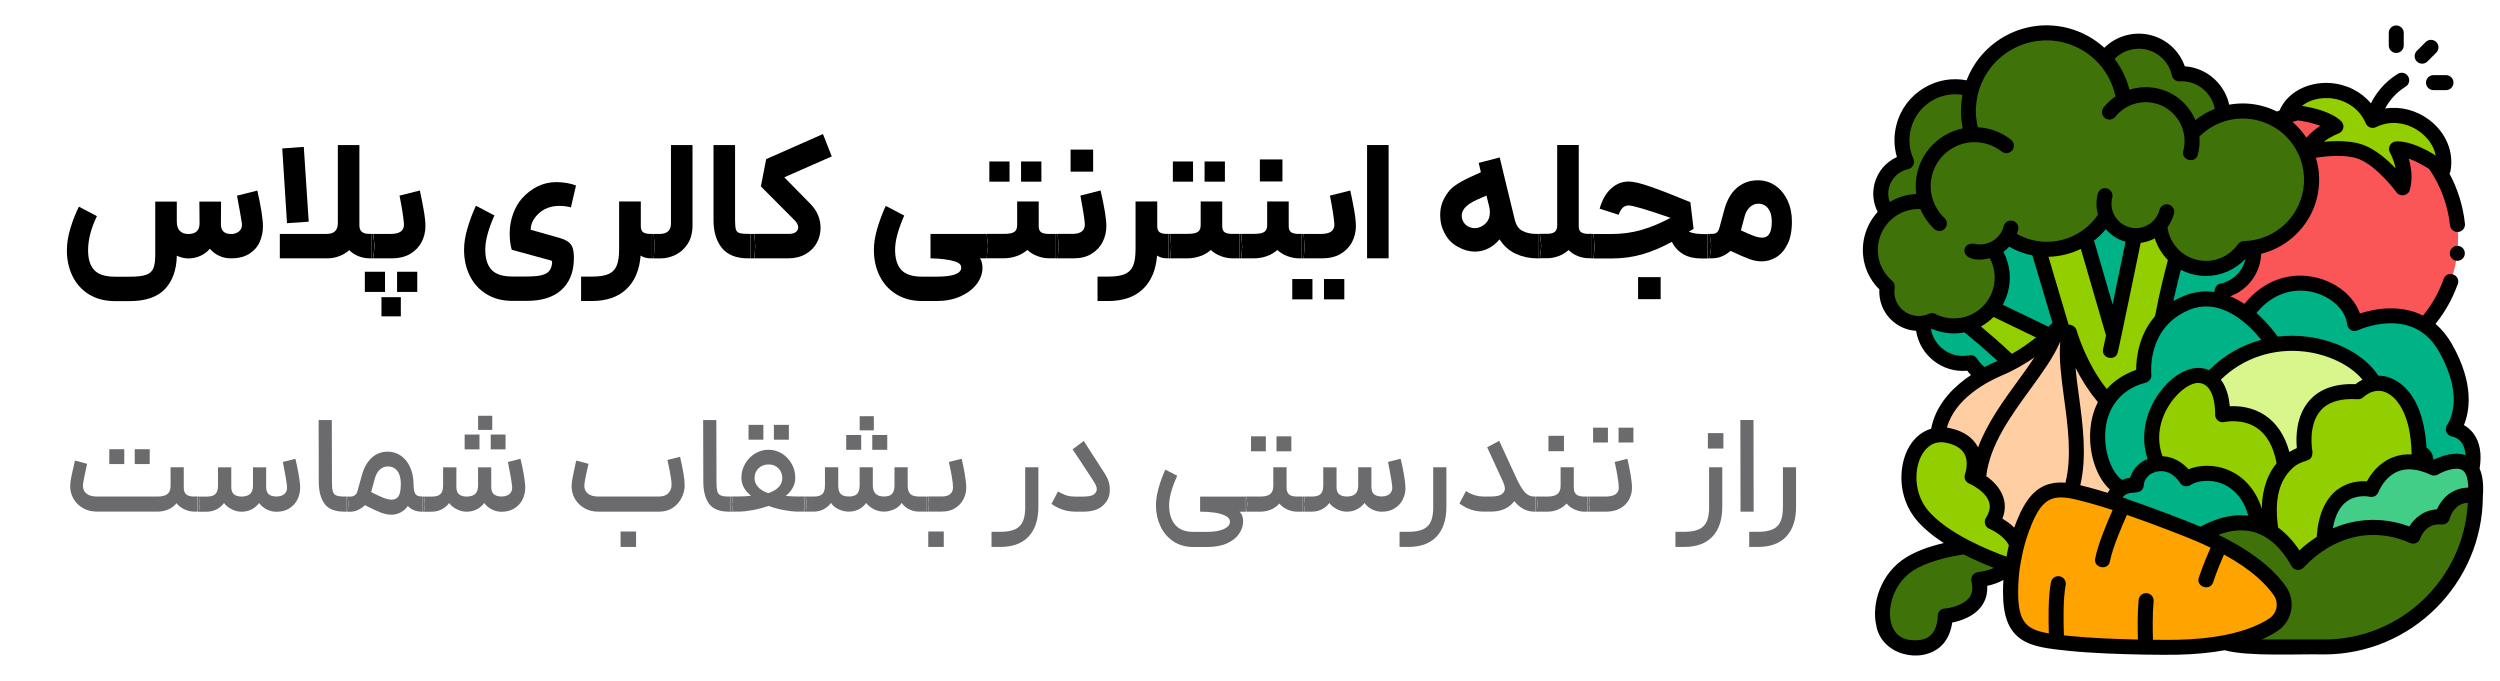 <?xml version="1.0" encoding="UTF-8"?>
<svg id="Layer_1" data-name="Layer 1" xmlns="http://www.w3.org/2000/svg" viewBox="0 0 514 140">
  <defs>
    <style>
      .cls-1 {
        fill: #3f730a;
      }

      .cls-1, .cls-2, .cls-3, .cls-4, .cls-5, .cls-6, .cls-7, .cls-8, .cls-9, .cls-10, .cls-11 {
        stroke-width: 0px;
      }

      .cls-2 {
        fill: #43ce87;
      }

      .cls-3 {
        fill: #ffa300;
      }

      .cls-5 {
        fill: #ffcea3;
      }

      .cls-6 {
        fill: none;
      }

      .cls-7 {
        fill: #93cf00;
      }

      .cls-8 {
        fill: #d8f68b;
      }

      .cls-9 {
        fill: #fb5657;
      }

      .cls-10 {
        fill: #6b6b6d;
      }

      .cls-11 {
        fill: #00b387;
      }
    </style>
  </defs>
  <g>
    <path class="cls-7" d="M395.24,105.97c5.16,6.1,16.91,10.03,18.51,10.54.18-1.23.35-1.95.35-1.95,0,0,.14-.97.55-2.52-1.03-3.12-5.03-4.73-5.03-4.73,3.8-6.01-4.17-9.3-4.17-9.3,0,0,2.65-6.83-4.91-8.46-7.56-1.63-10.84,9.87-5.29,16.42Z"/>
    <path class="cls-1" d="M404.02,112.43c-3.88.56-8.14,1.58-11.25,3.47-7.34,4.45-7.88,16.39-.19,17.25,7.69.86,7.35-6.46,7.35-6.46,0,0,8.6-.59,6.91-7.5,0,0,4.31-.26,6.27-2.89-1.59-.54-5.28-1.88-9.08-3.87h0Z"/>
    <path class="cls-7" d="M421.43,69.04l-11.93-5.76c-1.33,1.66-3.15,2.85-5.2,3.4,0,0,4.87,3.89,9.08,7.98,3.56-1.86,6.43-4.19,8.04-5.63h0Z"/>
    <path class="cls-11" d="M404.32,74.71c.29-.03.58-.07.87-.13.69,1.11,1.64,2.03,2.75,2.7.95-.53,1.91-1,2.85-1.41.03-.01.05-.02.07-.03.87-.36,1.72-.76,2.53-1.18-4.21-4.09-9.07-7.97-9.08-7.98-1.61.43-3.35.47-5.08.02-.71-.19-1.39-.45-2.02-.77-.58.26-1.2.44-1.84.53,0,.27,0,.54.03.82.41,4.51,4.4,7.83,8.91,7.42h0Z"/>
    <g>
      <path class="cls-7" d="M432.19,81.29c.33.42.66.85.98,1.3,1.48-2.41,3.92-4.4,7.61-5.39,0,0-.75-6.66,3.75-11.5,1.06-6.04,2.93-12.72,2.93-12.72-1.92-1.61-3.14-3.93-3.37-6.44-.05-.05-.1-.1-.15-.15-1.29,1.38-3.15,2.16-5.09,2.07h0s-2.54,12.52-4.25,20.5l-5.84-20.07h0c-2.78,1.86-6.21,2.74-9.7,2.28l5,16.84.09.02,1.3.33s1.95,7.1,6.68,12.87c.02.02.03.04.05.06h0Z"/>
      <g>
        <path class="cls-1" d="M395.94,41.56c-.61-1.86-.71-3.91-.18-5.95,1.2-4.58,5.22-7.68,9.72-7.89-.9-2.8-1.04-5.88-.25-8.94,2.24-8.58,11-13.72,19.58-11.48,6.47,1.69,10.98,7.09,11.85,13.33,2.05-1.1,4.49-1.46,6.92-.83,3.79.99,6.45,4.12,7.02,7.76,3.42-3.82,8.8-5.64,14.1-4.26,7.55,1.97,12.08,9.69,10.11,17.24-1.64,6.27-7.24,10.45-13.41,10.56-2.22,3.18-6.26,4.81-10.23,3.78-4.09-1.07-6.86-4.63-7.11-8.64-1.59,1.78-4.09,2.64-6.56,1.99-2.1-.55-3.69-2.05-4.44-3.92-3.13,5.3-9.49,8.12-15.74,6.49-1.7-.44-3.25-1.18-4.61-2.15-.44.72-1.02,1.35-1.68,1.84-.39.29-.82.54-1.27.74,1.69,2.32,2.36,5.35,1.58,8.35-1.38,5.31-6.81,8.49-12.12,7.11-.71-.19-1.39-.45-2.02-.77-1.32.6-2.85.77-4.37.38-3.3-.86-5.35-4.09-4.82-7.38-2.79-2.4-4.14-6.25-3.15-10.05,1.29-4.96,6.11-8.06,11.07-7.32h0Z"/>
        <path class="cls-1" d="M450.6,27.56c-.57-3.64-3.23-6.77-7.02-7.76-2.42-.63-4.87-.27-6.92.83-.44-3.17-1.83-6.13-3.93-8.49,1.98-2.85,5.59-4.3,9.13-3.38,3.21.84,5.51,3.4,6.17,6.43.86-.05,1.75.03,2.63.26,3.75.98,6.26,4.31,6.35,8-2.46.75-4.69,2.17-6.42,4.1h0Z"/>
        <path class="cls-1" d="M405.23,18.78c-.8,3.06-.65,6.14.25,8.94-4.5.21-8.52,3.31-9.72,7.89-.53,2.04-.43,4.09.18,5.95-2.92-.44-5.79.46-7.92,2.29-1.18-1.58-1.65-3.65-1.12-5.7.66-2.54,2.69-4.35,5.09-4.86-.97-2.19-1.24-4.72-.59-7.22,1.53-5.87,7.52-9.38,13.39-7.85.19.05.38.1.56.16-.04.13-.08.27-.12.4h0Z"/>
      </g>
      <path class="cls-3" d="M414.1,114.56s.44-3,1.99-6.9c3.43-8.6,7.37-7.57,15.35-5.28,6.66,1.91,17.08,5.94,20.64,7.45,10.04,4.26,14.6,8.67,16.67,11.71,1.55,2.27.95,5.37-1.33,6.9-3.06,2.05-8.93,4.44-19.83,4.66-3.87.08-15.04-.06-21.93-.77-8.27-.85-12.3-1.36-12.28-10.62,0-4.19.72-7.14.72-7.14h0Z"/>
      <path class="cls-1" d="M502.14,106.3c-4.63-.44-6.02,3.95-6.02,3.95-8.49-3.83-17.33-1.35-23.64,5.4h0c-7.29-12.92-17.86-6.92-19.89-5.6,1.41.61,2.72,1.23,3.92,1.84s0,0,0,0c7.01,3.59,10.51,7.1,12.25,9.65,1.55,2.27.95,5.37-1.33,6.9-1.96,1.32-5.1,2.78-9.98,3.71,2.18.52,4.46.83,6.8.88,0,0,0,0,0,0h0c.25,0,.5,0,.75,0h12.82c17.19,0,31.13-13.94,31.13-31.13-5.63-.85-6.81,4.39-6.81,4.39h0Z"/>
      <path class="cls-2" d="M496.12,110.25s1.39-4.39,6.02-3.95c0,0,1.17-5.24,6.81-4.39.9-11.3-8.51-5.64-8.51-5.64-9.64-4.57-12.88,4.39-12.88,4.39,0,0-9.25-2.32-9.75,10.65,0,0,0,0,0,0,5.51-3.27,12-3.9,18.3-1.06h0Z"/>
      <path class="cls-7" d="M472.48,115.64h0c1.63-1.74,3.43-3.2,5.35-4.33,0,0,0,0,0,0,.49-12.97,9.75-10.65,9.75-10.65,0,0,2.86-7.91,11.21-5.07.26-2.51-1.43-2.45-1.43-2.45,0,0,.14-8.77-4.27-12.62-4.41-3.85-8.22.04-8.22.04-13.7-.91-10.93,12.63-10.93,12.63,0,0-9.4,1.85-6.97,16.17,1.92,1.25,3.81,3.24,5.52,6.27h0Z"/>
      <path class="cls-7" d="M443.38,95.44c3.9-.69,6.12,3.04,6.12,3.04,3.31-2.31,13.08-1.98,14.74,9.59.9.3,1.81.72,2.71,1.31-1.25-7.37.63-11.43,2.76-13.65-1.97-13.08-12.74-10.44-12.74-10.44,0,0,.34-7.61-4.69-8.07-4.86-.44-12.7,8.94-8.92,17.63,0,0,0,.21.02.58h0Z"/>
      <path class="cls-8" d="M456.97,85.28s10.77-2.63,12.74,10.44c2-2.09,4.22-2.53,4.22-2.53,0,0-2.77-13.55,10.93-12.63,0,0,1.31-1.34,3.29-1.67-4.47-8.37-22.62-13.09-33.67-.84,0,0,0,0,0,0,2.72,2.08,2.5,7.23,2.5,7.23h0Z"/>
      <g>
        <path class="cls-11" d="M436.27,100.4c1.39-.83,2.95-.66,2.95-.66,0,0,.04-2.89,3.08-4.01.38-.14.74-.23,1.09-.29h0c-.02-.37-.02-.58-.02-.58-3.78-8.7,4.06-18.08,8.92-17.63.89.08,1.61.39,2.19.84,0,0,0,0,0,0,3.8-4.21,8.44-6.42,13.07-7.16s-7.9-12.68-17.94-8.62c-10.05,4.06-8.83,14.93-8.83,14.93-13.7,3.67-10.15,21.09-4.5,23.2h0Z"/>
        <path class="cls-11" d="M467.54,70.89c8.84-1.41,17.67,2.51,20.6,8h0c1.39-.23,3.11.04,4.93,1.63,4.41,3.85,4.27,12.62,4.27,12.62,0,0,1.69-.06,1.43,2.45.53.18,1.09.41,1.66.68,0,0,5.63-3.38,7.76.32,1.47-7.7-3.8-8.34-3.8-8.34,0,0,4.57-5.89-1.62-16.74-6.19-10.86-18.67-4.97-18.67-4.97-.81-7.61-14.71-13.19-22.3-1.9,3.55,2.74,5.74,6.26,5.74,6.26h0Z"/>
        <path class="cls-11" d="M452.58,110.05l-18.29-6.79c.92-3.94,4.92-3.52,4.92-3.52,0,0,.04-2.89,3.08-4.01,4.58-1.69,7.21,2.74,7.21,2.74,3.31-2.31,13.08-1.98,14.74,9.59,0,0-5.15-2.1-11.66,1.99h0Z"/>
      </g>
      <path class="cls-7" d="M487.81,24.76c7.16-3.55,15.9,2.74,14.5,10.14,0,0-5.66-4.42-9.59-4.29,0,0,2.37,4.06,1.24,8.05,0,0-4.23-5.81-8.56-7.42s-11.33.03-11.33.03c1.75-3.76,6.2-5.29,6.2-5.29-2.89-2.66-10.07-3.01-10.07-3.01,3.77-6.52,14.49-5.58,17.6,1.78h0Z"/>
      <path class="cls-11" d="M444.58,65.64c1.24-1.32,2.87-2.5,5.02-3.37,2.38-.96,4.65-.98,6.71-.45.16-.37.29-.76.4-1.16.07-.29.13-.57.18-.86,2.93-.63,5.41-2.85,6.22-5.95.25-.98.32-1.96.22-2.91-.64.1-1.28.16-1.94.17-2.22,3.18-6.26,4.81-10.23,3.78-1.44-.38-2.72-1.06-3.78-1.97.02.02.04.04.06.05,0,0-1.85,6.61-2.91,12.63.01,0,.03.02.05.03h0Z"/>
      <path class="cls-9" d="M461.8,64.63c7.59-11.29,21.49-5.71,22.3,1.9,0,0,0,0,.02,0,0,0,0,0,0,0,.01,0,.04-.02.06-.03,0,0,0,0,0,0,.03-.01.06-.03.11-.05,0,0,0,0,0,0,.04-.02.09-.04.15-.06,0,0,0,0,.01,0,.11-.05.25-.1.42-.16h0c2.17-.82,8.44-2.69,13.62.64,0,0,0,0,0,0,2.22-2.44,4.02-5.34,5.23-8.62,3.17-8.53,1.68-17.66-3.19-24.58-1.99-1.3-5.27-3.14-7.83-3.05,0,0,2.37,4.06,1.24,8.05,0,0-4.23-5.81-8.56-7.42s-11.33.03-11.33.03c1.75-3.76,6.2-5.29,6.2-5.29-1.88-1.73-5.57-2.48-7.92-2.8-1.47.37-2.91.87-4.29,1.48,5.46,3.07,8.4,9.54,6.74,15.89-1.46,5.61-6.1,9.54-11.48,10.39.1.95.03,1.93-.22,2.91-.81,3.1-3.29,5.32-6.22,5.95-.04.29-.1.57-.18.86-.1.4-.24.79-.4,1.16,2.05.53,3.9,1.59,5.49,2.81h0Z"/>
      <path class="cls-5" d="M415.06,110.59c.27-.88.61-1.87,1.03-2.93,3.43-8.6,7.37-7.57,15.35-5.28.89.26,1.85.55,2.85.87.33-1.41,1.06-2.26,1.86-2.77.01-.03.03-.07.04-.1-4.09-1.63-7.04-11.27-3.03-17.79-.32-.45-.65-.88-.98-1.3-.02-.02-.03-.04-.05-.06-4.73-5.77-6.68-12.87-6.68-12.87l-1.3-.33-1.3-.33s-5.09,5.32-11.99,8.15c-.03.01-.05.02-.07.03-5.03,2.16-10.61,6.15-12.05,11.87-.14.57-.26,1.13-.36,1.7.68-.09,1.4-.06,2.17.11,7.56,1.63,4.91,8.46,4.91,8.46,0,0,7.97,3.29,4.17,9.3,0,0,2.5,1.01,4.05,2.97l1.39.31h0Z"/>
      <path class="cls-11" d="M422.85,67.69s-.51.53-1.42,1.35l-11.93-5.76s0,0,0,0c.84-1.05,1.48-2.3,1.84-3.69.78-2.99.11-6.03-1.58-8.35.45-.2.87-.45,1.27-.74.66-.49,1.24-1.12,1.68-1.84,1.36.96,2.9,1.7,4.61,2.15.58.15,1.16.26,1.74.34h0l5,16.84-1.21-.31h0ZM438.84,48.46s-2.54,12.52-4.25,20.5l-5.84-20.07h0c1.73-1.16,3.22-2.71,4.31-4.55.75,1.87,2.34,3.37,4.44,3.92.45.12.9.18,1.34.2h0s0,0,0,0Z"/>
      <g>
        <path class="cls-4" d="M509.81,96.34c.48-2.99.07-5.39-1.22-7.16-.62-.85-1.35-1.41-2.01-1.78,1.12-2.7,2.24-8.41-2.47-16.67-.94-1.65-2.07-3.04-3.37-4.14,1.89-2.35,3.38-4.97,4.44-7.82,1.2-2.27-2.33-3.58-2.89-1.07-.98,2.63-2.36,5.04-4.12,7.18-2.08-1.05-4.46-1.55-7.1-1.48-2.38.07-4.48.6-5.87,1.06-1.21-3.42-4.6-6.31-8.85-7.36-5.62-1.39-11.08.62-14.89,5.38-.97-.64-1.95-1.16-2.94-1.56,2.99-1.09,5.26-3.55,6.08-6.69.18-.67.28-1.36.31-2.05,5.47-1.37,9.93-5.64,11.4-11.26.74-2.84.67-5.75-.16-8.49,2.22-.35,6.1-.74,8.72.23,3.83,1.42,7.81,6.82,7.85,6.88.71,1.03,2.43.72,2.73-.49.67-2.37.3-4.72-.23-6.45,1.46.52,2.99,1.37,4.22,2.15,2.36,3.44,3.84,7.43,4.28,11.56.08.79.75,1.38,1.53,1.38.05,0,.11,0,.17,0,.85-.09,1.46-.85,1.37-1.7-.38-3.6-1.47-7.11-3.18-10.3.1-.16.17-.34.21-.53.74-3.88-.92-7.9-4.33-10.48-2.7-2.05-5.98-2.86-9.11-2.37.78-1.45,2.09-3.19,4.22-4.5.73-.45.95-1.4.51-2.12-.45-.73-1.4-.95-2.12-.51-2.89,1.78-4.58,4.16-5.53,6.06-2.04-2.43-5.07-3.96-8.47-4.18-4.37-.25-8.69,1.83-10.31,5.65-.18.07-.36.15-.54.22-.97-.48-1.99-.87-3.06-1.15-2.26-.59-4.56-.66-6.76-.26-.8-3.63-3.59-6.62-7.28-7.59-.61-.16-1.23-.26-1.85-.3-1.1-3.14-3.67-5.54-6.94-6.39-3.46-.9-7.12.13-9.6,2.58-2.07-1.89-4.61-3.3-7.45-4.04-8.75-2.28-17.71,2.47-20.86,10.73-2.97-.57-6.01-.05-8.65,1.5-2.88,1.69-4.94,4.4-5.78,7.64-.58,2.22-.54,4.48.09,6.64-2.25,1.01-3.95,2.98-4.59,5.44-.52,1.99-.28,4.05.64,5.84-1.24,1.35-2.18,3.01-2.67,4.89-1.05,4.01.11,8.17,3.02,11.05-.22,3.82,2.26,7.28,6.05,8.27.49.13.99.2,1.5.24.78,5.03,5.37,8.67,10.51,8.2,0,0,0,0,0,0,.24.31.5.6.78.88-3.28,2.19-6.83,5.54-8.02,10.24-.07.26-.13.53-.18.8-1.8.54-3.36,1.77-4.46,3.61-2.29,3.81-2.55,10.43,1.48,15.19,1.49,1.76,3.46,3.33,5.58,4.71-3.1.72-5.67,1.69-7.67,2.91-5.33,3.23-7.18,9.59-6.23,13.93.96,6.13,9.16,8.17,13.32,4.36,1.59-1.49,2.13-3.51,2.31-4.85,1.66-.33,4.43-1.18,6.01-3.35.88-1.2,1.28-2.61,1.19-4.2.95-.2,2.17-.56,3.33-1.21-.05.75-.08,1.56-.08,2.42-.01,4.98,1.13,7.99,3.71,9.75,2.4,1.64,5.74,1.98,9.96,2.42,4.49.46,10.72.68,15.6.76,2.35.04,4.53.05,6.52.02,3.82-.08,7.05-.42,9.78-.92,4.87,1.35,15.31.73,20.42.86,18,0,32.64-14.63,32.67-32.61.18-2.33-.05-4.2-.68-5.61h0ZM501.04,104.72c-2.86.17-4.7,1.92-5.68,3.52-3.99-1.49-8.2-1.76-12.24-.78-1.18.29-2.35.68-3.49,1.17.44-2.57,1.37-4.41,2.8-5.49,2.11-1.61,4.74-1.01,4.76-1.01.76.19,1.55-.23,1.82-.97.01-.03,1.18-3.09,3.99-4.23,1.52-.62,3.3-.58,5.31.1,0,0,0,0,0,0,.48.16.97.36,1.47.6.47.22,1.01.19,1.46-.07,1.07-.64,3.7-1.71,5.01-.91.77.48,1.19,1.73,1.22,3.59-3.58.12-5.57,2.48-6.42,4.46h0ZM472.77,113.16c-1.31-1.96-2.78-3.53-4.39-4.7-.91-6.41.61-9.74,2.5-11.75,2.45-2.74,4.57-1.15,4.56-3.84-.01-.05-1.04-5.37,1.69-8.48,1.55-1.77,4.11-2.54,7.62-2.31.44.03.88-.14,1.2-.45,0,0,.78-.77,1.93-1.11,1.43-.43,2.8-.06,4.18,1.15,3.94,3.69,3.69,11.22,3.77,11.75-1.42-.07-2.77.15-4.04.67-2.79,1.15-4.4,3.47-5.15,4.87-1.44-.1-3.87.06-6.05,1.69-2.53,1.9-3.97,5.18-4.28,9.75-1.24.79-2.43,1.71-3.55,2.75h0ZM452.46,108.3c-2.65-1.12-9.17-3.66-15.09-5.68-.28-.23-.65-.23-.97-.33,1.13-1.54,2.81-.59,3.84-1.42.32-.29.51-.7.52-1.13,0-.02.05-1.84,2.07-2.59,3.24-1.19,5.14,1.75,5.35,2.08.22.37.58.63,1,.72.42.09.86,0,1.21-.24,1.13-.79,3.96-1.36,6.71-.17,1.81.79,4.04,2.55,5.15,6.48-4.27-.5-8.01,1.24-9.79,2.27h0ZM431.87,100.88c-1.49-.43-2.87-.82-4.16-1.12,1.39-5.96.51-12.49-.28-18.31-.27-2.01-.54-3.97-.7-5.81,1.06,2.08,2.44,4.39,4.2,6.54.02.02.03.05.05.06.11.14.23.29.34.44-.93,1.82-1.47,3.91-1.58,6.23-.23,4.77,1.46,9.41,4.04,11.72-.15.22-.3.45-.43.7-.51-.16-1.01-.31-1.49-.44h0ZM421.73,99.41c-3.04.67-5.22,3.03-7.07,7.66-.19.48-.37.95-.53,1.41-.81-.8-1.71-1.42-2.44-1.85.59-1.47.66-2.93.2-4.36-.63-1.98-2.17-3.43-3.52-4.38.74-6.44,5.12-12.46,9.01-17.8,2.48-3.41,4.86-6.67,6.21-9.85-.32,3.44.22,7.43.78,11.62.8,5.89,1.62,11.97.29,17.39-1.03-.08-2-.05-2.94.16h0ZM413.64,72.75c-2.33-2.21-4.73-4.27-6.36-5.63.97-.52,1.84-1.2,2.6-1.95l8.73,4.21c-1.33,1.06-3.03,2.28-4.97,3.38h0ZM411.96,51.74c.41-.3.78-.65,1.12-1.02,1.21.69,2.5,1.22,3.86,1.58.31.08.61.15.92.21l4.13,13.89c-.35.27-.24.23-.83.78l-9.39-4.53c.46-.83.82-1.73,1.07-2.67.73-2.78.38-5.69-.93-8.2.02-.01.03-.02.05-.03h0ZM432.97,47.12c1.05,1.25,2.44,2.14,4.04,2.58-.52,2.55-1.6,7.82-2.66,12.89l-3.82-13.12c.88-.69,1.7-1.47,2.43-2.35h0ZM427.82,51.17l5.18,17.82-.6,2.77c-.45,1.94,2.6,2.63,3.02.66.2-.92.44-1.99.69-3.16,0,0,0,0,0,0,1.38-6.47,3.33-16.01,4.01-19.33,1.01-.12,1.99-.43,2.9-.93.54,1.69,1.47,3.22,2.7,4.46-.53,1.99-1.79,6.86-2.64,11.54-1.42,1.63-2.48,3.58-3.13,5.8-.63,2.12-.75,4.05-.76,5.25-2.46.85-4.49,2.19-6.04,3.93-4.24-5.29-6.11-11.75-6.2-12.05-.17-.77-.94-1.12-1.66-1.24l-4.13-13.9c2.32-.05,4.6-.61,6.66-1.62h0ZM464.9,69.87c-4.01,1.08-7.69,3.2-10.71,6.23-.55-.23-1.13-.38-1.76-.44-2.73-.25-6.06,1.76-8.48,5.12-3.02,4.18-3.88,9.17-2.41,13.58-2.27.92-3.2,2.62-3.59,3.86-.53.07-1.1.21-1.67.44-1.89-1.25-3.66-5.29-3.45-9.61.18-4.57,2.76-8.98,8.35-10.38.73-.2,1.22-.9,1.14-1.66-.04-.4-.93-9.77,7.87-13.33,6.51-2.63,12.22,3.08,14.72,6.18h0ZM472.23,92.13c-.45.19-.97.45-1.53.8-.93-3.39-2.6-5.92-5-7.53-2.61-1.75-5.45-1.97-7.25-1.87-.07-.74-.2-1.63-.45-2.53-.32-1.16-.79-2.15-1.39-2.95,4.58-4.46,10.82-6.54,17.33-5.75,4.89.6,9.37,2.83,11.79,5.76-.55.28-1.03.6-1.44.92-4.21-.15-7.4.99-9.5,3.4-2.75,3.15-2.77,7.55-2.56,9.75h0ZM458.33,96.72c-3.1-1.35-6.24-1.12-8.38-.24-1.14-1.28-2.99-2.59-5.33-2.68-1.36-3.56-.7-7.71,1.83-11.21,1.74-2.41,4.08-4,5.7-3.85,3.49.32,3.29,6.4,3.28,6.46-.02.48.19.95.56,1.26s.87.42,1.34.31c.04,0,3.67-.83,6.68,1.21,2.06,1.4,3.43,3.84,4.06,7.26-1.5,1.81-2.97,4.75-3.04,9.34-1.22-3.74-3.53-6.48-6.7-7.86h0ZM475.61,60.09c3.78.94,6.64,3.65,6.96,6.59.05.5.34.94.78,1.18.44.24.96.26,1.41.05.03-.01,2.87-1.34,6.4-1.44,4.55-.13,8.01,1.81,10.27,5.78,5.54,9.71,1.89,14.83,1.75,15.03-.34.44-.43,1.03-.22,1.54s.68.87,1.23.94c.05,0,1.17.19,1.94,1.28.45.64.71,1.5.77,2.54-2.42-.83-5.2.28-6.52.94-.02,0-.04-.02-.06-.03-.11-1.07-.6-1.95-1.44-2.48-.12-2.65-.84-9.24-4.78-12.68-1.77-1.54-3.53-2.09-5.11-2.09-2.71-4.14-8.33-7.25-14.66-8.02-2.04-.25-4.07-.25-6.03-.01-.77-1.08-2.29-3.03-4.37-4.86,3.04-3.76,7.33-5.35,11.7-4.27h0ZM456.56,58.28c-.85.16-1.21.96-1.29,1.75-2.11-.29-4.2-.03-6.25.8-.77.31-1.49.67-2.18,1.07.55-2.52,1.13-4.86,1.54-6.45.75.39,1.55.71,2.39.93.92.24,1.85.36,2.77.36,3.05,0,6.01-1.27,8.12-3.52-.02.08-.03.16-.05.24-.64,2.45-2.58,4.3-5.05,4.83h0ZM474.19,28.3c-.81-1.22-1.76-2.3-2.85-3.23.37-.12.75-.23,1.12-.32,1.44.21,3.16.56,4.6,1.12-.93.59-1.97,1.39-2.87,2.43h0ZM478.81,20.16c2.68.17,6.08,1.62,7.59,5.19.17.39.49.7.88.85.4.15.84.13,1.22-.06,3.47-1.72,6.99-.6,9.13,1.03,1.7,1.29,2.79,2.98,3.15,4.8-2.18-1.36-5.4-3-8.11-2.9-.54.02-1.04.32-1.3.8-.26.48-.26,1.06.02,1.53.01.02.79,1.4,1.15,3.22-1.73-1.81-4.12-3.89-6.6-4.81-1.62-.6-3.53-.8-5.36-.8-.97,0-1.92.06-2.79.14,1.47-1.15,2.96-1.68,2.98-1.69.51-.18.9-.61,1.01-1.14s-.06-1.08-.47-1.45c-2.01-1.85-5.5-2.71-8.04-3.1,1.46-1.14,3.39-1.71,5.52-1.58h0ZM441.48,10.24c2.55.67,4.49,2.68,5.05,5.27.16.74.84,1.26,1.6,1.21.73-.04,1.45.03,2.15.21,2.62.68,4.59,2.85,5.08,5.45-1.42.56-2.76,1.34-3.98,2.31-1.3-3.06-3.95-5.51-7.4-6.41-2.07-.54-4.2-.46-6.16.17-.59-2.34-1.65-4.49-3.07-6.34,1.72-1.76,4.3-2.51,6.74-1.87h0ZM388.39,38.52c.5-1.9,2-3.33,3.92-3.74.45-.1.84-.39,1.05-.81.21-.41.22-.9.04-1.33-.88-1.97-1.05-4.11-.51-6.2.64-2.44,2.18-4.48,4.36-5.76,1.9-1.12,4.09-1.52,6.24-1.18-.44,2.29-.42,4.63.05,6.9-4.37.91-8.08,4.2-9.28,8.8-.41,1.56-.49,3.15-.28,4.69-1.97.08-3.84.67-5.46,1.65-.34-.96-.4-2.01-.13-3.03h0ZM389.54,59.16c.09-.53-.11-1.07-.52-1.42-2.46-2.11-3.48-5.36-2.66-8.49.44-1.67,1.35-3.11,2.56-4.18,0,0,0,0,.01,0,.06-.04.11-.09.16-.14,1.57-1.31,3.6-2.04,5.74-1.95.65,1.52,1.6,2.92,2.85,4.1.3.28.68.42,1.06.42.41,0,.82-.16,1.12-.49.58-.62.56-1.6-.07-2.18-2.41-2.27-3.38-5.66-2.55-8.85.61-2.33,2.09-4.29,4.17-5.51s4.51-1.56,6.84-.95c1.22.32,2.33.87,3.31,1.64.67.53,1.64.41,2.17-.26s.41-1.64-.26-2.17c-1.31-1.04-2.81-1.78-4.44-2.2-.8-.21-1.6-.33-2.39-.37-.55-2.3-.53-4.71.07-7.01,2.02-7.74,9.96-12.39,17.7-10.38,2.79.73,5.22,2.23,7.07,4.27.05.07.12.14.18.2,1.62,1.84,2.76,4.1,3.28,6.59-.91.61-1.73,1.37-2.44,2.25-.53.67-.42,1.64.24,2.17.67.53,1.64.42,2.17-.24,1.97-2.46,5.21-3.54,8.26-2.74,4.26,1.11,6.83,5.49,5.72,9.75-.53,1.93,2.5,2.73,2.99.78.33-1.25.42-2.5.32-3.72,1.46-1.47,3.23-2.53,5.14-3.13.07-.02.15-.04.22-.07,2.15-.63,4.47-.69,6.74-.1,3.25.85,5.98,2.91,7.68,5.82,1.7,2.9,2.17,6.29,1.32,9.55-1.42,5.44-6.33,9.31-11.95,9.41-.49,0-.96.25-1.24.66-1.9,2.73-5.35,4.01-8.58,3.16-3.16-.82-5.47-3.46-5.9-6.66.61-.82,1.07-1.77,1.34-2.79.22-.83-.28-1.67-1.1-1.88-.82-.21-1.67.28-1.88,1.1-.34,1.3-1.16,2.38-2.32,3.06-1.15.68-2.5.86-3.8.53-1.3-.34-2.38-1.16-3.06-2.32-.68-1.16-.86-2.51-.53-3.8.22-.83-.28-1.67-1.1-1.88-.82-.22-1.67.28-1.88,1.1-.37,1.42-.35,2.89.05,4.27-2.95,4.42-8.46,6.55-13.65,5.2-1.06-.28-2.07-.69-3.02-1.22.1-.26.19-.53.26-.81.22-.83-.28-1.67-1.1-1.88-.82-.21-1.67.28-1.88,1.1-.29,1.12-.93,2.07-1.86,2.76-1.21.9-2.78,1.22-4.26.83-2.99-.3-3.04,4.5,3.26,3,1.01,1.86,1.28,4.03.74,6.1-.3,1.14-.82,2.18-1.52,3.07-.02.03-.05.06-.07.09-.63.78-1.4,1.44-2.28,1.96-.63.37-1.3.65-1.98.84-.05.01-.1.03-.16.04-1.37.36-2.81.36-4.22,0-.58-.15-1.16-.37-1.7-.65-.42-.21-.91-.22-1.34-.03-1.06.48-2.21.58-3.34.29-2.52-.66-4.1-3.08-3.68-5.64h0ZM406.49,73.75c-.34-.55-.98-.82-1.61-.7-.24.05-.47.08-.7.1-3.49.32-6.59-2.12-7.17-5.51.05-.02.1-.03.14-.04,2.12.92,4.51,1.19,6.77.74,1.18.96,3.97,3.28,6.77,5.87-.89.38-1.6.69-2.66,1.24-.61-.48-1.13-1.06-1.54-1.71h0ZM411.39,77.28l.07-.03c2.57-1.06,4.88-2.43,6.81-3.76-1.02,1.55-2.18,3.15-3.37,4.78-3.03,4.16-6.35,8.72-8.21,13.72-.02-.05-.04-.09-.07-.14-1.05-1.95-2.98-3.24-5.74-3.83-.2-.04-.39-.08-.59-.1,1.63-5.99,8.3-9.43,11.11-10.64h0ZM396.42,104.96c-2.99-3.53-2.95-8.67-1.19-11.6.82-1.37,2.35-2.88,4.98-2.31,1.83.39,3.06,1.16,3.67,2.26.99,1.81.14,4.12.13,4.13-.3.78.08,1.66.85,1.98.26.11.64.3,1.06.55.02.01.04.02.05.03,1.12.68,2.54,1.81,2.98,3.21.32,1,.11,2.07-.65,3.26-.24.39-.3.86-.16,1.3.14.44.47.79.89.96.03.01,3,1.26,3.99,3.4-.28,1.12-.41,1.89-.45,2.12-.01.04-.03.11-.04.2-1.81-.65-4.75-1.81-7.75-3.37-.04-.02-.08-.04-.12-.06-3.09-1.62-6.24-3.68-8.25-6.06h0ZM406.74,117.63c-.46.03-.88.26-1.15.62-.27.37-.37.84-.26,1.28.33,1.37.2,2.44-.42,3.29-1.21,1.66-4.09,2.22-5.09,2.29-.83.06-1.47.77-1.44,1.6,0,.02.07,2.49-1.44,3.89-.92.86-2.34,1.19-4.2.98-2.67-.3-3.65-2.21-3.99-3.77-.74-3.34.86-8.23,4.81-10.63,2.39-1.45,5.81-2.52,10.17-3.19,2.27,1.16,4.47,2.1,6.22,2.77-1.24.58-2.61.8-3.24.84h0ZM447.56,131.54c-1.05.02-2.8.03-4.91,0-.06-1.85-.12-5.16.13-7.91.08-.85-.55-1.6-1.4-1.68-.85-.08-1.6.55-1.68,1.4-.26,2.86-.21,6.19-.14,8.14-4.51-.1-9.81-.31-13.74-.71-.52-.05-1.01-.1-1.48-.15-.09-2.38-.2-7.47.36-10.33.16-.84-.39-1.65-1.22-1.81-.84-.16-1.65.39-1.81,1.22-.58,2.98-.52,7.85-.43,10.51-4.64-.77-6.32-2.3-6.31-8.53,0-3.94.67-6.76.68-6.79.01-.04.02-.09.03-.14,0-.03.44-2.89,1.9-6.55,2.09-5.24,4.03-6.38,7.79-5.8,2.58.44,6.12,1.53,9.03,2.45-1.08,2.42-3.01,6.96-3.59,9.97-.41,1.96,2.67,2.56,3.03.59.54-2.8,2.5-7.35,3.5-9.56,5.75,1.99,11.86,4.39,14.19,5.38,1.01.43,2.07.91,3,1.36-.62,1.4-1.59,3.69-2.41,6.15-.66,1.88,2.31,2.89,2.93.98.75-2.23,1.64-4.37,2.24-5.72,5.82,3.19,8.76,6.22,10.25,8.39.51.76.7,1.67.53,2.56-.17.9-.69,1.67-1.45,2.18-1.8,1.2-4.72,2.57-9.35,3.46-.03,0-.06.01-.09.02-2.61.5-5.77.84-9.57.92h0ZM477.82,131.48h-12.81c1.34-.59,2.42-1.19,3.28-1.77,1.45-.97,2.43-2.45,2.76-4.16s-.03-3.45-1.01-4.89c-1.8-2.65-5.46-6.38-12.81-10.15-.02,0-.03-.02-.05-.03,0,0,0,0-.01,0-.34-.17-.69-.35-1.05-.52,1.84-.72,4.33-1.28,6.95-.65,3.12.76,5.82,3.12,8.03,7,.11.23.29.44.52.6.63.43,1.48.34,2-.22,1.53-1.63,3.18-2.97,4.92-4.02.05-.03.1-.06.15-.09,5.22-3.07,11.19-3.47,16.81-.94.4.18.86.18,1.26,0,.4-.18.71-.52.84-.94.04-.13,1.05-3.2,4.4-2.87.76.07,1.47-.44,1.65-1.19,0-.01.26-1.05,1.04-1.95.7-.81,1.58-1.25,2.69-1.33-.77,15.63-13.73,28.12-29.55,28.12h0Z"/>
        <path class="cls-4" d="M497.99,13.09c.39,0,.79-.15,1.09-.45l1.82-1.82c.6-.6.6-1.58,0-2.18-.6-.6-1.58-.6-2.18,0l-1.82,1.82c-.6.6-.6,1.58,0,2.18.3.3.7.45,1.09.45Z"/>
        <path class="cls-4" d="M492.67,10.89c.85,0,1.54-.69,1.54-1.54v-2.58c0-.85-.69-1.54-1.54-1.54s-1.54.69-1.54,1.54v2.58c0,.85.69,1.54,1.54,1.54h0Z"/>
        <path class="cls-4" d="M498.78,16.99c0,.85.69,1.54,1.54,1.54h2.58c.85,0,1.54-.69,1.54-1.54s-.69-1.54-1.54-1.54h-2.58c-.85,0-1.54.69-1.54,1.54Z"/>
        <circle class="cls-4" cx="505.23" cy="52.08" r="1.54"/>
      </g>
    </g>
  </g>
  <g>
    <path class="cls-6" d="M79.74,95.9c-.63,0-1.19.23-1.67.68-.48.45-.83,1.13-1.06,2.03l-.69,2.56c1.21.61,2.1,1.03,2.68,1.24.58.21,1.1.32,1.58.32.59,0,1.05-.24,1.37-.71.32-.47.47-1.32.47-2.55,0-1.13-.24-2.01-.71-2.63-.47-.62-1.13-.93-1.97-.93Z"/>
    <path class="cls-6" d="M158.01,95.5c-.83,0-1.51.26-2.06.79-.55.53-.82,1.2-.82,2.03,0,.69.24,1.3.73,1.83.49.53,1.17.95,2.06,1.25.92-.29,1.64-.7,2.14-1.22.51-.53.76-1.15.76-1.86,0-.83-.27-1.5-.81-2.03-.54-.53-1.21-.79-2.01-.79Z"/>
    <path class="cls-6" d="M305.62,40.21c-1.58.65-2.7,1.19-3.35,1.6-.65.42-1.1.85-1.36,1.29-.26.37-.38.79-.38,1.26,0,.4.1.78.3,1.17.2.38.48.69.85.92.44.3.95.45,1.53.45.42,0,.83-.09,1.24-.28.41-.19.77-.45,1.1-.8.51-.53.77-1.26.77-2.16,0-.16-.02-.45-.07-.87l-.63-2.58Z"/>
    <path class="cls-6" d="M362.35,48.86c1.28,0,1.92-1.09,1.92-3.28,0-1.19-.26-2.1-.77-2.74-.51-.64-1.17-.96-1.99-.96-.67,0-1.27.24-1.78.73-.51.49-.88,1.2-1.12,2.13l-.7,2.62c1.25.58,2.18.98,2.79,1.19.6.21,1.15.31,1.64.31Z"/>
    <path class="cls-4" d="M18.28,60.51c1.49.93,3.28,1.4,5.37,1.4h3c3.3,0,5.73-.84,7.29-2.51,1.56-1.67,2.36-3.95,2.41-6.83.79.37,1.58.56,2.37.56.91,0,1.74-.18,2.51-.54.77-.36,1.41-.84,1.92-1.45.53.63,1.17,1.12,1.92,1.46.74.35,1.56.52,2.44.52,1.49,0,2.73-.31,3.71-.92.99-.62,1.71-1.42,2.16-2.42.45-1,.68-2.08.68-3.24,0-1.51-.38-3.96-1.15-7.36l-4.18,1.05c.46,2.44.8,4.35,1.01,5.72.07.65-.11,1.17-.54,1.57-.43.4-.99.59-1.69.59-1.4,0-2.09-.67-2.09-2.02l.03-4.64h-4.46l.04,4.46c0,.74-.2,1.3-.59,1.66-.4.36-.96.54-1.71.54s-1.3-.2-1.73-.61c-.43-.41-.65-1.06-.65-1.97v-4.08h-4.43v10.95c0,1.23-.13,2.16-.4,2.79-.27.63-.77,1.07-1.52,1.32-.74.26-1.86.38-3.35.38h-3c-2,0-3.42-.45-4.27-1.36-.85-.91-1.27-2.27-1.27-4.08,0-2.14.6-4.48,1.81-7.01l-3.7-1.95c-.67,1.35-1.26,2.82-1.74,4.43-.49,1.6-.73,3.12-.73,4.53,0,1.95.38,3.72,1.15,5.3.77,1.58,1.89,2.84,3.38,3.77Z"/>
    <polygon class="cls-4" points="63.47 45.58 62.46 30.2 58.03 30.52 59.01 45.89 63.47 45.58"/>
    <path class="cls-4" d="M69.69,52.69c.78-.28,1.48-.7,2.11-1.26.56.56,1.2.98,1.94,1.26s1.46.42,2.18.42h.42v-5.02h-.42c-.67,0-1.18-.14-1.52-.42-.34-.28-.51-.73-.51-1.36v-16.49h-4.43v16.04c0,1.49-.76,2.23-2.27,2.23h-9.66v5.02h9.9c.72,0,1.47-.14,2.25-.42Z"/>
    <rect class="cls-4" x="75.01" y="55.87" width="4.15" height="4.15"/>
    <rect class="cls-4" x="78.43" y="61.1" width="3.98" height="3.94"/>
    <path class="cls-4" d="M76.72,53.11h3.84c1.51,0,2.78-.31,3.82-.94,1.03-.63,1.81-1.44,2.32-2.44.51-1,.77-2.08.77-3.24,0-.86-.12-1.99-.37-3.38-.24-1.39-.51-2.71-.78-3.94l-4.18,1.05c.49,2.42.79,4.35.91,5.79.05.67-.15,1.19-.59,1.55-.44.36-1.19.54-2.23.54h-3.49l.28,2.44-.28,2.58Z"/>
    <rect class="cls-4" x="81.64" y="55.87" width="4.15" height="4.15"/>
    <polygon class="cls-4" points="76.72 53.11 77 50.53 76.72 48.09 76.34 48.09 76.34 53.11 76.72 53.11"/>
    <path class="cls-4" d="M117.52,50.51c-.37-.69-1.15-1.2-2.34-1.55-3.23-.93-5.25-1.5-6.07-1.71,0-1.19.52-2.28,1.57-3.28.51-.51,1.13-.91,1.87-1.2.73-.29,1.54-.44,2.42-.44s1.66.1,2.41.31l1.05-4.5c-.49-.21-1.11-.38-1.87-.51-.76-.13-1.48-.19-2.18-.19-1.35,0-2.62.29-3.82.87-1.2.58-2.28,1.42-3.26,2.51-.77.88-1.38,1.95-1.83,3.21-.45,1.26-.68,2.59-.68,4.01,0,1.19.14,2.29.42,3.31l7.88,2.16c.16.02.27.06.33.12.06.06.09.15.09.26v.21c-.07.67-.26,1.21-.58,1.6-.31.4-.83.69-1.55.87-.72.19-1.74.28-3.07.28h-3c-1.98,0-3.39-.46-4.25-1.38-.86-.92-1.29-2.31-1.29-4.17s.63-4.17,1.88-7.01l-3.8-1.99c-.67,1.44-1.25,2.98-1.73,4.6-.48,1.63-.71,3.12-.71,4.46,0,1.95.39,3.73,1.17,5.32.78,1.59,1.92,2.85,3.42,3.78,1.5.93,3.27,1.4,5.32,1.4h3c3.05,0,5.39-.73,7.03-2.18,1.64-1.45,2.52-3.47,2.63-6.05.07-1.42-.08-2.47-.45-3.16Z"/>
    <path class="cls-4" d="M133.74,48.09c-.7,0-1.2-.12-1.52-.35-.31-.23-.47-.65-.47-1.26v-5.06h-4.46v9.83c0,1.46-.17,2.6-.51,3.4-.34.8-.91,1.37-1.71,1.71-.8.34-1.94.51-3.4.51h-2.2v5.02h2.2c3.02,0,5.39-.81,7.11-2.44,1.72-1.63,2.7-3.93,2.93-6.9.58.37,1.26.56,2.02.56h.31v-5.02h-.31Z"/>
    <path class="cls-4" d="M137.96,45.86c0,1.49-.76,2.23-2.27,2.23h-1.29l.21,2.55-.21,2.48h1.53c.95,0,1.93-.24,2.93-.71,1-.48,1.84-1.23,2.51-2.25s1.01-2.3,1.01-3.84v-16.49h-4.43v16.04Z"/>
    <polygon class="cls-4" points="134.4 48.09 134.05 48.09 134.05 53.11 134.4 53.11 134.61 50.64 134.4 48.09"/>
    <path class="cls-4" d="M153.82,53.11h.49v-5.02h-.49c-.86,0-1.47-.06-1.83-.19-.36-.13-.59-.38-.7-.75-.1-.37-.16-1-.16-1.88v-15.45h-4.43v15.45c0,2.4.58,4.3,1.73,5.72,1.15,1.42,2.95,2.13,5.39,2.13Z"/>
    <path class="cls-4" d="M155.08,53.11h7.01c1.35,0,2.53-.29,3.54-.87,1.01-.58,1.78-1.35,2.3-2.3.52-.95.78-1.99.78-3.1,0-.88-.17-1.75-.52-2.6s-.87-1.62-1.57-2.32l-5.37-5.47,9.76-4.29-1.81-4.6-11.68,5.16-1.08,5.61,6.94,6.97c.49.49.73.98.73,1.46,0,.4-.17.71-.51.96s-.81.37-1.41.37h-7.11l.21,2.58-.21,2.44Z"/>
    <polygon class="cls-4" points="155.08 53.11 155.29 50.67 155.08 48.09 154.31 48.09 154.31 53.11 155.08 53.11"/>
    <path class="cls-4" d="M191.31,48.09v5.02c2.12.05,3.78.26,4.99.63.88.26,1.33.67,1.33,1.26,0,1.26-1.69,1.88-5.06,1.88h-3c-1.98,0-3.39-.46-4.25-1.38-.86-.92-1.29-2.31-1.29-4.17s.63-4.17,1.88-7.01l-3.8-1.99c-.67,1.44-1.25,2.98-1.73,4.6-.48,1.63-.71,3.12-.71,4.46,0,1.95.39,3.73,1.17,5.32.78,1.59,1.92,2.85,3.42,3.78,1.5.93,3.27,1.4,5.32,1.4h3c1.81,0,3.43-.31,4.85-.94,1.42-.63,2.53-1.46,3.33-2.49.8-1.03,1.21-2.14,1.24-3.33,0-.84-.17-1.51-.52-2.02h1.05v-5.02h-11.19Z"/>
    <rect class="cls-4" x="209.93" y="33.2" width="4.18" height="4.15"/>
    <rect class="cls-4" x="203.41" y="33.2" width="4.15" height="4.15"/>
    <path class="cls-4" d="M217.08,48.09h-1.5c-.7,0-1.21-.12-1.53-.35-.33-.23-.49-.65-.49-1.26v-5.06h-4.43v4.88c0,.65-.2,1.11-.59,1.38-.4.27-1.08.4-2.06.4h-3.63l.28,2.44-.28,2.58h3.63c.86,0,1.7-.15,2.53-.44.83-.29,1.56-.71,2.21-1.27.6.56,1.3.98,2.09,1.27.79.29,1.55.44,2.27.44h1.5v-5.02Z"/>
    <polygon class="cls-4" points="202.85 48.09 202.5 48.09 202.5 53.11 202.85 53.11 203.13 50.53 202.85 48.09"/>
    <rect class="cls-4" x="220.11" y="30.76" width="4.64" height="4.53"/>
    <path class="cls-4" d="M217.46,53.11h3.35c1.42,0,2.63-.31,3.64-.94,1.01-.63,1.77-1.45,2.27-2.46.5-1.01.75-2.09.75-3.23,0-1.46-.4-3.91-1.19-7.32l-4.15,1.05c.53,2.84.84,4.77.91,5.79.07,1.4-.79,2.09-2.58,2.09h-3l.21,2.65-.21,2.37Z"/>
    <polygon class="cls-4" points="217.46 53.11 217.67 50.74 217.46 48.09 217.08 48.09 217.08 53.11 217.46 53.11"/>
    <path class="cls-4" d="M239.92,53.11h.31v-5.02h-.31c-.7,0-1.2-.12-1.52-.35-.31-.23-.47-.65-.47-1.26v-5.06h-4.46v9.83c0,1.46-.17,2.6-.51,3.4-.34.8-.91,1.37-1.71,1.71-.8.34-1.94.51-3.4.51h-2.2v5.02h2.2c3.02,0,5.39-.81,7.11-2.44,1.72-1.63,2.7-3.93,2.93-6.9.58.37,1.26.56,2.02.56Z"/>
    <path class="cls-4" d="M240.58,53.11h3.63c.86,0,1.7-.15,2.53-.44.83-.29,1.56-.71,2.21-1.27.6.56,1.3.98,2.09,1.27.79.29,1.55.44,2.27.44h1.53v-5.02h-1.53c-.7,0-1.21-.12-1.53-.35-.33-.23-.49-.65-.49-1.26v-5.06h-4.43v4.88c0,.65-.2,1.11-.59,1.38-.4.27-1.08.4-2.06.4h-3.63l.21,2.55-.21,2.48Z"/>
    <rect class="cls-4" x="241.14" y="33.2" width="4.15" height="4.15"/>
    <rect class="cls-4" x="247.66" y="33.2" width="4.18" height="4.15"/>
    <polygon class="cls-4" points="240.58 53.11 240.79 50.64 240.58 48.09 240.23 48.09 240.23 53.11 240.58 53.11"/>
    <path class="cls-4" d="M255.19,53.11h2.72c.86,0,1.7-.15,2.53-.44.82-.29,1.55-.71,2.18-1.27.6.56,1.3.98,2.09,1.27.79.29,1.55.44,2.27.44h.66v-5.02h-.66c-.7,0-1.21-.12-1.53-.35-.33-.23-.49-.65-.49-1.26v-5.06h-4.43v4.88c0,.65-.2,1.11-.59,1.38-.4.27-1.07.4-2.02.4h-2.72l.21,2.65-.21,2.37Z"/>
    <rect class="cls-4" x="259.03" y="32.78" width="4.64" height="4.53"/>
    <polygon class="cls-4" points="255.19 53.11 255.4 50.74 255.19 48.09 254.84 48.09 254.84 53.11 255.19 53.11"/>
    <rect class="cls-4" x="265.69" y="57.37" width="4.15" height="4.18"/>
    <path class="cls-4" d="M268.03,53.11h3.83c1.51,0,2.78-.31,3.82-.94,1.03-.63,1.81-1.44,2.32-2.44.51-1,.77-2.08.77-3.24,0-.86-.12-1.99-.37-3.38-.24-1.39-.51-2.71-.79-3.94l-4.18,1.05c.49,2.42.79,4.35.91,5.79.05.67-.15,1.19-.59,1.55-.44.36-1.19.54-2.23.54h-3.49l.21,2.69-.21,2.34Z"/>
    <rect class="cls-4" x="272.21" y="57.37" width="4.18" height="4.18"/>
    <polygon class="cls-4" points="268.03 53.11 268.23 50.78 268.03 48.09 267.64 48.09 267.64 53.11 268.03 53.11"/>
    <rect class="cls-4" x="281.07" y="29.82" width="4.43" height="23.29"/>
    <path class="cls-4" d="M315.9,48.09c-1.21,0-2.2-.22-2.96-.66-.77-.44-1.28-1.23-1.53-2.37l-2.09-8.61-.98-4.08-4.32,1.12.45,1.92c-1.77.77-3.12,1.42-4.06,1.95-.94.54-1.64,1.03-2.09,1.48s-.87,1.02-1.24,1.69c-.65,1.07-.98,2.3-.98,3.7s.31,2.59.94,3.78c.63,1.2,1.53,2.11,2.72,2.74,1.14.65,2.3.98,3.49.98.95,0,1.87-.21,2.74-.65.87-.43,1.64-1.05,2.32-1.87.86,1.35,1.97,2.34,3.33,2.96,1.36.63,2.78.94,4.27.94h.35v-5.02h-.35ZM305.55,45.82c-.33.35-.69.62-1.1.8-.41.19-.82.28-1.24.28-.58,0-1.09-.15-1.53-.45-.37-.23-.66-.54-.85-.92-.2-.38-.3-.77-.3-1.17,0-.46.13-.88.38-1.26.26-.44.71-.87,1.36-1.29.65-.42,1.77-.95,3.35-1.6l.63,2.58c.05.42.07.71.07.87,0,.91-.26,1.63-.77,2.16Z"/>
    <path class="cls-4" d="M326.61,48.09c-.7,0-1.21-.12-1.53-.35-.33-.23-.49-.65-.49-1.26v-16.67h-4.43v16.49c0,.67-.17,1.14-.52,1.39-.35.26-.88.38-1.6.38h-1.43l.28,2.44-.28,2.58h1.53c.72,0,1.47-.14,2.25-.42.78-.28,1.48-.7,2.11-1.26.56.56,1.2.98,1.94,1.26s1.46.42,2.18.42h.52v-5.02h-.52Z"/>
    <polygon class="cls-4" points="316.6 48.09 316.25 48.09 316.25 53.11 316.6 53.11 316.88 50.53 316.6 48.09"/>
    <path class="cls-4" d="M349.59,48.09c-.79,0-1.58-.15-2.37-.45l.98-.59-.66-5.48c-3.37-1.4-6.08-2.45-8.14-3.17-2.06-.72-3.56-1.08-4.52-1.08-1.37,0-2.58.48-3.63,1.43-1.05.95-1.84,2.34-2.37,4.15l3.91,1.26c.26-.7.55-1.19.87-1.48.33-.29.73-.44,1.22-.44.81,0,3.67.85,8.58,2.55-2.05,1.09-4.03,1.92-5.96,2.48s-3.99.84-6.17.84h-3.7l.24,2.69-.24,2.34h3.7c2.28,0,4.41-.29,6.38-.87s3.99-1.43,6.03-2.55c.56,1.12,1.34,1.96,2.35,2.55,1.01.58,2.23.87,3.64.87h1.32v-5.02h-1.46Z"/>
    <rect class="cls-4" x="336.79" y="56.98" width="4.64" height="4.53"/>
    <polygon class="cls-4" points="327.62 48.09 327.13 48.09 327.13 53.11 327.62 53.11 327.86 50.78 327.62 48.09"/>
    <path class="cls-4" d="M362.18,53.74c1.02,0,2.01-.27,2.95-.82s1.73-1.43,2.35-2.65c.63-1.22.94-2.8.94-4.73,0-1.6-.3-3.05-.91-4.34-.61-1.29-1.44-2.3-2.49-3.03-1.06-.73-2.26-1.1-3.61-1.1-1.7,0-3.15.54-4.36,1.6s-2.07,2.62-2.58,4.64l-.91,3.35c-.12.51-.3.88-.54,1.1-.24.22-.6.33-1.06.33h-.45l.31,2.44-.31,2.58h.52c.67,0,1.34-.13,1.99-.4.65-.27,1.24-.65,1.78-1.13,1.72.81,3.02,1.38,3.89,1.69.87.31,1.7.47,2.49.47ZM358.62,44.74c.23-.93.6-1.64,1.12-2.13.51-.49,1.1-.73,1.78-.73.81,0,1.48.32,1.99.96.51.64.77,1.55.77,2.74,0,2.19-.64,3.28-1.92,3.28-.49,0-1.04-.1-1.64-.31-.61-.21-1.54-.6-2.79-1.19l.7-2.62Z"/>
    <polygon class="cls-4" points="351.51 48.09 351.05 48.09 351.05 53.11 351.51 53.11 351.82 50.53 351.51 48.09"/>
    <rect class="cls-10" x="22.47" y="92.36" width="3.08" height="3.05"/>
    <rect class="cls-10" x="27.7" y="92.36" width="3.08" height="3.05"/>
    <path class="cls-10" d="M39.94,102.09c-.75,0-1.29-.14-1.64-.43-.35-.29-.52-.78-.52-1.47v-4.12h-2.71v3.83c0,.77-.22,1.32-.65,1.67s-1.11.52-2.03.52h-12.46c-.92,0-1.63-.2-2.13-.59-.5-.39-.75-.94-.75-1.63,0-.15,0-.28.03-.37.04-.44.25-1.52.63-3.22l.2-.92-2.5-.66c-.52,2.19-.83,3.65-.92,4.4-.04.38-.06.66-.06.83,0,.96.23,1.84.69,2.63s1.11,1.43,1.94,1.91c.83.48,1.79.72,2.86.72h12.46c.75,0,1.47-.14,2.17-.43.7-.29,1.28-.72,1.74-1.29.48.58,1.05,1.01,1.71,1.29.66.29,1.3.43,1.91.43h.69v-3.11h-.69Z"/>
    <path class="cls-10" d="M60.74,94.32l-2.59.66c.48,2.38.77,4.07.86,5.06.06.61-.1,1.1-.48,1.47s-.95.56-1.71.58c-.71-.02-1.24-.18-1.58-.49-.35-.31-.52-.81-.52-1.52v-4h-2.71v3.71c0,.79-.18,1.36-.55,1.73-.36.36-.96.56-1.78.58-.73-.02-1.27-.18-1.61-.49-.35-.31-.52-.81-.52-1.52v-4h-2.73v3.74c0,.81-.18,1.39-.53,1.74s-.95.53-1.8.53h-1.58l.17,1.53-.17,1.58h1.52c.75,0,1.43-.15,2.06-.46.62-.31,1.15-.75,1.57-1.32.38.52.91.95,1.58,1.28.67.34,1.33.5,1.99.5,1.5,0,2.71-.59,3.65-1.78.44.59.98,1.04,1.61,1.34.63.3,1.28.45,1.93.45,1.06,0,1.95-.23,2.69-.71.74-.47,1.29-1.08,1.65-1.83.36-.75.55-1.54.55-2.36,0-.67-.1-1.59-.3-2.75-.2-1.16-.43-2.24-.68-3.24Z"/>
    <polygon class="cls-10" points="40.91 102.09 40.63 102.09 40.63 105.2 40.91 105.2 41.09 103.61 40.91 102.09"/>
    <path class="cls-10" d="M70.84,102.09c-.81,0-1.38-.08-1.73-.24s-.58-.45-.69-.86c-.12-.41-.17-1.08-.17-2l-.03-12.63h-2.71l.03,12.63c0,2,.4,3.53,1.19,4.6.8,1.07,2.16,1.61,4.1,1.61h.35v-3.11h-.35Z"/>
    <path class="cls-10" d="M86.87,102.09c-.46,0-.82-.07-1.08-.2-.26-.13-.45-.39-.58-.76-.12-.37-.19-.92-.19-1.65,0-1.21-.22-2.32-.66-3.34-.44-1.02-1.06-1.82-1.87-2.4s-1.73-.88-2.76-.88c-1.31,0-2.42.43-3.34,1.29s-1.59,2.07-2.01,3.63l-.86,3.11c-.19.81-.71,1.21-1.55,1.21h-.49l.17,1.58-.17,1.53h.52c.54,0,1.07-.12,1.61-.36s1.01-.57,1.41-.99c1.48.75,2.58,1.26,3.32,1.54.74.28,1.46.42,2.17.42.63,0,1.24-.15,1.83-.45.58-.3,1.09-.74,1.51-1.34.73.79,1.74,1.18,3.02,1.18h.03v-3.11h-.03ZM81.94,102.02c-.32.47-.77.71-1.37.71-.48,0-1.01-.11-1.58-.32-.58-.21-1.47-.62-2.68-1.24l.69-2.56c.23-.9.58-1.58,1.06-2.03.48-.45,1.04-.68,1.67-.68.84,0,1.5.31,1.97.93.47.62.71,1.5.71,2.63,0,1.23-.16,2.08-.47,2.55Z"/>
    <polygon class="cls-10" points="71.48 102.09 71.19 102.09 71.19 105.2 71.48 105.2 71.65 103.67 71.48 102.09"/>
    <rect class="cls-10" x="98.3" y="85.48" width="2.91" height="2.91"/>
    <rect class="cls-10" x="100.89" y="89.34" width="3.05" height="3.05"/>
    <rect class="cls-10" x="95.53" y="89.34" width="3.05" height="3.05"/>
    <path class="cls-10" d="M107.02,94.32l-2.59.66c.48,2.38.77,4.07.86,5.06.06.61-.1,1.1-.48,1.47s-.95.56-1.71.58c-.71-.02-1.24-.18-1.58-.49-.35-.31-.52-.81-.52-1.52v-4h-2.71v3.71c0,.79-.18,1.36-.55,1.73-.36.36-.96.56-1.78.58-.73-.02-1.27-.18-1.61-.49-.35-.31-.52-.81-.52-1.52v-4h-2.73v3.74c0,.81-.18,1.39-.53,1.74s-.95.53-1.8.53h-1.58l.17,1.53-.17,1.58h1.52c.75,0,1.43-.15,2.06-.46.62-.31,1.15-.75,1.57-1.32.38.52.91.95,1.58,1.28.67.34,1.33.5,1.99.5,1.5,0,2.71-.59,3.65-1.78.44.59.98,1.04,1.61,1.34.63.3,1.28.45,1.93.45,1.06,0,1.95-.23,2.69-.71.74-.47,1.29-1.08,1.65-1.83.36-.75.55-1.54.55-2.36,0-.67-.1-1.59-.3-2.75-.2-1.16-.43-2.24-.68-3.24Z"/>
    <polygon class="cls-10" points="87.19 102.09 86.9 102.09 86.9 105.2 87.19 105.2 87.36 103.61 87.19 102.09"/>
    <path class="cls-10" d="M137.23,94.58c.04.17.19.89.45,2.16.26,1.27.39,2.25.39,2.96,0,.67-.22,1.24-.66,1.7-.44.46-1.1.69-1.99.69h-12.4c-.92,0-1.63-.2-2.13-.59-.5-.39-.75-.94-.75-1.63,0-.15,0-.28.03-.37.04-.59.32-1.98.83-4.14l-2.53-.66c-.15.69-.33,1.5-.52,2.42-.19.92-.32,1.58-.37,1.99-.04.38-.06.66-.06.83,0,.96.23,1.84.69,2.63s1.11,1.43,1.94,1.91c.83.48,1.79.72,2.86.72h12.52c1.09,0,2.03-.27,2.82-.81.79-.54,1.39-1.22,1.8-2.06.41-.83.62-1.68.62-2.55,0-1.23-.32-3.18-.95-5.87l-2.59.66Z"/>
    <rect class="cls-10" x="127.59" y="109.28" width="3.19" height="3.17"/>
    <path class="cls-10" d="M149.9,102.09c-.81,0-1.38-.08-1.73-.24s-.58-.45-.69-.86c-.12-.41-.17-1.08-.17-2l-.03-12.63h-2.71l.03,12.63c0,2,.4,3.53,1.19,4.6.8,1.07,2.16,1.61,4.1,1.61h.26v-3.11h-.26Z"/>
    <path class="cls-10" d="M164.37,102.09c-.77,0-1.71-.04-2.82-.12,1.3-1.07,1.96-2.32,1.96-3.74,0-1.02-.24-1.97-.73-2.85-.49-.88-1.16-1.59-2-2.12-.84-.53-1.77-.79-2.76-.79s-1.95.26-2.81.79c-.85.53-1.53,1.23-2.03,2.12-.5.88-.75,1.83-.75,2.85,0,1.4.66,2.64,1.99,3.71-1,.1-1.95.14-2.85.14h-1.04l.17,1.58-.17,1.53h1.29c.81,0,1.77-.1,2.89-.3,1.12-.2,2.21-.49,3.27-.88,1.05.38,2.14.68,3.25.88,1.11.2,2.07.3,2.88.3h1.29v-3.11h-1.04ZM160.07,100.17c-.51.53-1.22.93-2.14,1.22-.88-.31-1.57-.72-2.06-1.25-.49-.53-.73-1.14-.73-1.83,0-.83.27-1.5.82-2.03.55-.53,1.23-.79,2.06-.79s1.48.26,2.01.79c.54.53.81,1.2.81,2.03,0,.71-.25,1.33-.76,1.86Z"/>
    <rect class="cls-10" x="159.11" y="87.35" width="3.08" height="3.05"/>
    <rect class="cls-10" x="153.9" y="87.35" width="3.05" height="3.05"/>
    <polygon class="cls-10" points="150.53 102.09 150.16 102.09 150.16 105.2 150.53 105.2 150.7 103.67 150.53 102.09"/>
    <rect class="cls-10" x="173.98" y="89.43" width="3.08" height="3.05"/>
    <rect class="cls-10" x="179.34" y="89.43" width="3.08" height="3.05"/>
    <rect class="cls-10" x="176.75" y="85.57" width="2.91" height="2.91"/>
    <path class="cls-10" d="M188.98,102.09c-.84,0-1.45-.17-1.81-.52s-.55-.93-.55-1.76v-3.74h-2.71v3.71c0,.83-.17,1.42-.52,1.77-.35.36-.89.53-1.64.53-1.54,0-2.3-.77-2.3-2.3v-3.71h-2.71v3.71c0,.83-.18,1.42-.53,1.77-.35.36-.92.53-1.68.53s-1.32-.17-1.67-.52-.52-.94-.52-1.78v-3.71h-2.73v3.74c0,.83-.18,1.41-.53,1.76-.36.35-.95.52-1.8.52h-1.58l.17,1.55-.17,1.55h1.52c.75,0,1.43-.15,2.06-.46.62-.31,1.15-.75,1.57-1.32.36.56.89.99,1.58,1.31.69.32,1.38.47,2.07.47.75,0,1.44-.16,2.07-.47.63-.32,1.13-.75,1.5-1.31.48.58,1.04,1.02,1.67,1.32.63.31,1.3.46,2.01.46.67,0,1.36-.16,2.06-.47.7-.32,1.22-.75,1.57-1.31.42.58.95,1.02,1.58,1.32.63.31,1.31.46,2.04.46h1.55v-3.11h-1.58Z"/>
    <polygon class="cls-10" points="165.7 102.09 165.41 102.09 165.41 105.2 165.7 105.2 165.87 103.64 165.7 102.09"/>
    <path class="cls-10" d="M197.7,94.32l-2.62.66c.23.96.43,1.94.6,2.93.17,1,.26,1.76.26,2.27,0,.6-.19,1.06-.58,1.4-.38.34-.98.5-1.78.5h-2.73l.14,1.55-.14,1.55h2.85c1.04,0,1.93-.23,2.68-.71.75-.47,1.31-1.08,1.7-1.83s.58-1.54.58-2.39c0-.67-.1-1.59-.3-2.76s-.42-2.24-.65-3.19Z"/>
    <rect class="cls-10" x="190.85" y="109.28" width="3.19" height="3.17"/>
    <polygon class="cls-10" points="190.85 102.09 190.56 102.09 190.56 105.2 190.85 105.2 190.99 103.64 190.85 102.09"/>
    <path class="cls-10" d="M210.79,104.19c0,1.29-.17,2.3-.5,3.04-.34.74-.88,1.28-1.63,1.61-.75.33-1.75.5-2.99.5h-1.81v3.11h1.81c2.53,0,4.47-.71,5.81-2.14,1.34-1.43,2.01-3.47,2.01-6.12v-8.12h-2.71v8.12Z"/>
    <path class="cls-10" d="M222.82,90.66l-2.3,1.73c.81,1.17,2.12,3.16,3.94,5.96l.46.72c.38.59.58,1.09.58,1.5,0,.25-.07.47-.2.66-.21.33-.52.55-.94.68-.41.12-.96.19-1.65.19h-1.5c-.9,0-1.63-.1-2.17-.32-.55-.21-1.05-.46-1.51-.75l-1.35,2.56c.54.42,1.24.8,2.1,1.12s1.84.49,2.94.49h1.53c1.02,0,1.93-.15,2.73-.46.81-.31,1.49-.86,2.04-1.67.44-.65.66-1.44.66-2.36,0-1.17-.33-2.25-.98-3.25l-4.37-6.79Z"/>
    <path class="cls-10" d="M246.74,102.09v3.11c2.26,0,3.96.26,5.09.78.73.34,1.07.79,1.04,1.32,0,.59-.41,1.08-1.24,1.47-.83.38-1.96.58-3.4.58h-2.91c-1.67,0-2.91-.5-3.73-1.48-.82-.99-1.22-2.33-1.22-4.01,0-1.59.56-3.61,1.67-6.04l-2.45-1.27c-.56,1.23-1.02,2.49-1.38,3.78-.36,1.29-.55,2.48-.55,3.55,0,1.54.3,2.96.91,4.27.6,1.31,1.49,2.36,2.65,3.14,1.16.78,2.53,1.17,4.1,1.17h2.91c1.61,0,2.97-.25,4.07-.76,1.1-.51,1.92-1.16,2.46-1.96s.82-1.64.83-2.52c0-.9-.25-1.57-.75-2.01h1.15v-3.11h-9.27Z"/>
    <path class="cls-10" d="M266.65,102.09c-.73,0-1.27-.14-1.61-.43-.35-.29-.52-.78-.52-1.47v-4.12h-2.73v3.83c0,.77-.21,1.32-.63,1.67-.42.35-1.09.52-2.02.52h-2.85l.17,1.53-.17,1.58h2.85c.73,0,1.44-.14,2.14-.42.7-.28,1.28-.7,1.74-1.25.48.56,1.05.97,1.71,1.25s1.3.42,1.91.42h1.21v-3.11h-1.21Z"/>
    <rect class="cls-10" x="262.45" y="89.71" width="3.05" height="3.08"/>
    <rect class="cls-10" x="257.21" y="89.71" width="3.05" height="3.08"/>
    <polygon class="cls-10" points="256.29 102.09 256 102.09 256 105.2 256.29 105.2 256.46 103.61 256.29 102.09"/>
    <path class="cls-10" d="M288.95,100.3c0-.67-.1-1.59-.3-2.75-.2-1.16-.43-2.24-.68-3.24l-2.59.66c.48,2.38.77,4.07.86,5.06.06.61-.1,1.1-.47,1.47s-.95.56-1.71.58c-.71-.02-1.24-.18-1.58-.49-.35-.31-.52-.81-.52-1.52v-4h-2.71v3.71c0,.79-.18,1.36-.55,1.73s-.96.56-1.78.58c-.73-.02-1.27-.18-1.61-.49-.35-.31-.52-.81-.52-1.52v-4h-2.73v3.74c0,.81-.18,1.39-.53,1.74s-.96.53-1.8.53h-1.58l.17,1.64-.17,1.47h1.53c.75,0,1.43-.15,2.06-.46.62-.31,1.15-.75,1.57-1.32.38.52.91.95,1.58,1.28.67.34,1.33.5,1.99.5,1.5,0,2.71-.59,3.66-1.78.44.59.98,1.04,1.61,1.34.63.3,1.28.45,1.93.45,1.05,0,1.95-.23,2.69-.71.74-.47,1.29-1.08,1.65-1.83s.55-1.54.55-2.36Z"/>
    <polygon class="cls-10" points="268.15 102.09 267.86 102.09 267.86 105.2 268.15 105.2 268.32 103.73 268.15 102.09"/>
    <path class="cls-10" d="M294.68,104.19c0,1.29-.17,2.3-.5,3.04-.34.74-.88,1.28-1.63,1.61-.75.33-1.75.5-2.99.5h-1.81v3.11h1.81c2.53,0,4.47-.71,5.81-2.14,1.34-1.43,2.01-3.47,2.01-6.12v-8.12h-2.71v8.12Z"/>
    <path class="cls-10" d="M315.49,102.09c-.81,0-1.48-.31-2.03-.93-.55-.62-1.18-1.73-1.91-3.32l-.26-.58-3.05-6.62-2.48,1.32,3.05,6.62c.4.83.6,1.45.6,1.87,0,.27-.08.51-.23.72-.25.35-.59.59-1.02.72-.43.13-.98.2-1.66.2h-1.47c-.58,0-1.14-.08-1.68-.23s-1-.34-1.35-.55c-.36-.21-.55-.33-.59-.35l-1.35,2.56c1.48,1.11,3.14,1.67,4.98,1.67h1.47c2.15,0,3.76-.72,4.83-2.16.58.71,1.2,1.25,1.87,1.61.67.37,1.43.55,2.27.55h.2v-3.11h-.2Z"/>
    <path class="cls-10" d="M325.73,102.09c-.75,0-1.29-.14-1.64-.43-.35-.29-.52-.78-.52-1.47v-4.12h-2.71v3.83c0,.77-.22,1.32-.65,1.67s-1.11.52-2.03.52h-2.21l.14,1.64-.14,1.47h2.21c.73,0,1.44-.14,2.14-.43s1.29-.7,1.77-1.24c.48.56,1.05.97,1.71,1.25.66.28,1.3.42,1.91.42h.69v-3.11h-.69Z"/>
    <rect class="cls-10" x="318.36" y="89.6" width="3.19" height="3.17"/>
    <polygon class="cls-10" points="315.98 102.09 315.69 102.09 315.69 105.2 315.98 105.2 316.12 103.73 315.98 102.09"/>
    <rect class="cls-10" x="327.54" y="87.93" width="3.05" height="3.05"/>
    <rect class="cls-10" x="332.78" y="87.93" width="3.05" height="3.05"/>
    <path class="cls-10" d="M334.6,94.32l-2.62.66c.21.92.4,1.9.58,2.95.17,1.05.26,1.82.26,2.32,0,1.23-.91,1.84-2.73,1.84h-3.37l.17,1.61-.17,1.5h3.45c1.17,0,2.16-.23,2.96-.69.81-.46,1.41-1.07,1.81-1.83.4-.76.6-1.56.6-2.4,0-.67-.1-1.59-.3-2.76s-.42-2.24-.65-3.19Z"/>
    <polygon class="cls-10" points="326.71 102.09 326.42 102.09 326.42 105.2 326.71 105.2 326.88 103.7 326.71 102.09"/>
    <rect class="cls-10" x="351.14" y="89.05" width="3.19" height="3.17"/>
    <path class="cls-10" d="M351.4,104.19c0,1.29-.17,2.3-.5,3.04-.34.74-.88,1.28-1.63,1.61-.75.33-1.75.5-2.99.5h-1.81v3.11h1.81c2.53,0,4.47-.71,5.81-2.14,1.34-1.43,2.01-3.47,2.01-6.12v-8.12h-2.71v8.12Z"/>
    <polygon class="cls-10" points="360.52 86.35 357.82 86.35 357.85 105.2 360.55 105.2 360.52 86.35"/>
    <path class="cls-10" d="M366.57,96.07v8.12c0,1.29-.17,2.3-.5,3.04-.34.74-.88,1.28-1.63,1.61-.75.33-1.75.5-2.99.5h-1.81v3.11h1.81c2.53,0,4.47-.71,5.81-2.14,1.34-1.43,2.01-3.47,2.01-6.12v-8.12h-2.71Z"/>
  </g>
</svg>